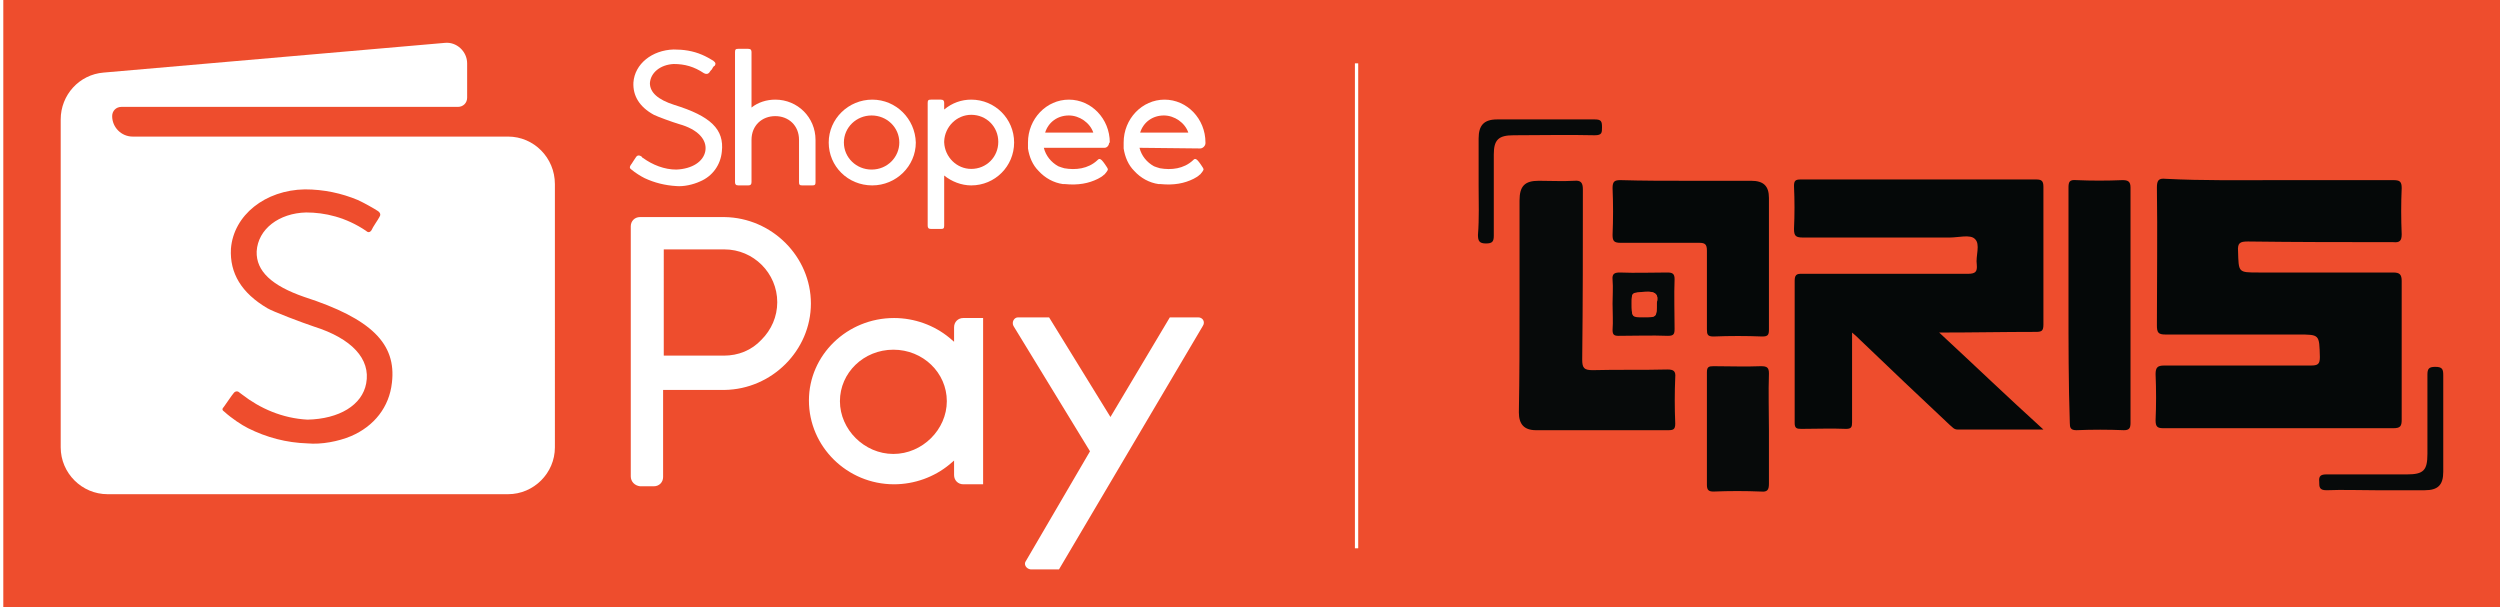 <?xml version="1.0" encoding="utf-8"?>
<!-- Generator: Adobe Illustrator 23.0.0, SVG Export Plug-In . SVG Version: 6.00 Build 0)  -->
<svg version="1.1" id="Layer_1" xmlns="http://www.w3.org/2000/svg" xmlns:xlink="http://www.w3.org/1999/xlink" x="0px" y="0px"
	 viewBox="0 0 378.9 92" style="enable-background:new 0 0 378.9 92;" xml:space="preserve">
<style type="text/css">
	.st0{fill:#EE4D2D;}
	.st1{fill-rule:evenodd;clip-rule:evenodd;fill:#E82529;}
	.st2{filter:url(#Adobe_OpacityMaskFilter);}
	.st3{fill-rule:evenodd;clip-rule:evenodd;fill:#FFFFFF;}
	.st4{mask:url(#mask-2_2_);fill-rule:evenodd;clip-rule:evenodd;fill:#E82529;}
	.st5{fill-rule:evenodd;clip-rule:evenodd;fill:#FEFEFE;}
	.st6{fill-rule:evenodd;clip-rule:evenodd;fill:#EE4D2D;}
	.st7{fill:#050808;}
	.st8{fill:#070A0A;}
	.st9{fill:#FDFDFD;}
	.st10{fill:#FFFFFF;}
	.st11{fill:#FFFFFF;stroke:#FFFFFF;stroke-width:0.5;stroke-miterlimit:10;}
</style>
<rect x="0.5" y="-0.6" class="st0" width="379" height="92.9"/>
<g>
	<path class="st10" d="M77,20.7h-6.5H20.1c-1.7,0-3.1-1.4-3.1-3.1c0-0.8,0.6-1.4,1.4-1.4h51c0.8,0,1.4-0.6,1.4-1.4V9.6
		c0-1.8-1.6-3.3-3.4-3.1L15.7,11c-3.7,0.3-6.5,3.4-6.5,7.1v9.4V59v8.8c0,3.9,3.2,7.1,7.1,7.1H77c3.9,0,7.1-3.2,7.1-7.1V27.9
		C84.1,23.9,80.9,20.7,77,20.7z M59.4,58c-0.4,3.7-2.7,6.6-6.2,8.1c-1.9,0.8-4.5,1.3-6.6,1.1c-3.2-0.1-6.2-0.9-9-2.3
		c-1-0.5-2.5-1.5-3.6-2.5c-0.3-0.2-0.4-0.4-0.1-0.7c0.3-0.4,1.3-1.9,1.5-2.1c0.2-0.3,0.6-0.4,0.9-0.1c0,0,0.4,0.3,0.4,0.3
		c2.7,2.1,6.1,3.6,9.9,3.8c4.8-0.1,8.3-2.2,8.9-5.5c0.7-3.7-2.2-6.8-7.9-8.6c-1.8-0.6-6.3-2.3-7.1-2.8c-3.9-2.3-5.7-5.3-5.5-9
		c0.4-5.1,5.2-8.9,11.2-9c2.9,0,5.6,0.6,8,1.6c0.9,0.4,2.5,1.3,3.1,1.7c0.4,0.3,0.4,0.6,0.2,0.9c-0.2,0.4-1,1.5-1.2,2
		c-0.2,0.3-0.5,0.4-0.8,0.1c-3.1-2.1-6.3-2.8-9.1-2.8c-4.1,0.1-7.3,2.5-7.5,5.9c-0.1,3,2.3,5.2,7.2,6.9C56.3,48.3,60.1,52.1,59.4,58
		z"/>
	<g>
		<path class="st10" d="M102.2,15.9c-2.5-0.8-3.7-1.9-3.7-3.3c0.1-1.6,1.6-2.8,3.6-2.9c1.7,0,3.1,0.4,4.6,1.4
			c0.4,0.2,0.6,0.1,0.8-0.1c0,0,0.1-0.2,0.4-0.5l0,0c0.2-0.4,0.3-0.5,0.4-0.5c0.2-0.3,0.2-0.5-0.2-0.8c-0.3-0.2-1.2-0.7-1.7-0.9
			c-1.4-0.6-2.8-0.8-4.3-0.8c-3.3,0.1-5.9,2.2-6.1,5c-0.1,2,0.9,3.7,3.1,4.9c0.6,0.3,2.8,1.1,3.8,1.4c2.9,0.8,4.3,2.4,4,4.1
			c-0.3,1.6-2,2.7-4.4,2.8c-1.8,0-3.6-0.7-5.1-1.8c0,0-0.1,0-0.1-0.1c-0.1-0.1-0.1-0.1-0.1-0.1c-0.3-0.2-0.6-0.2-0.8,0.1
			c0,0-0.2,0.3-0.4,0.6c-0.2,0.3-0.3,0.5-0.4,0.6c-0.2,0.3-0.2,0.5,0.1,0.7l0,0c0.6,0.5,1.4,1,2,1.3c1.5,0.7,3.1,1.1,4.8,1.2
			c1.1,0.1,2.5-0.2,3.6-0.7c1.9-0.8,3.1-2.5,3.3-4.5C109.8,19.6,107.7,17.6,102.2,15.9z"/>
		<path class="st10" d="M117.5,15.1c-1.3,0-2.6,0.4-3.6,1.2V7.9c0-0.3-0.1-0.5-0.5-0.5h-1.5c-0.4,0-0.5,0.1-0.5,0.5v19.7
			c0,0.3,0.1,0.5,0.5,0.5h1.5c0.3,0,0.5-0.1,0.5-0.5v-6.4c0-2.2,1.6-3.6,3.6-3.6c2,0,3.6,1.4,3.6,3.6v6.4c0,0.4,0.1,0.5,0.5,0.5h1.5
			c0.4,0,0.5-0.1,0.5-0.5v-6.4C123.6,17.8,120.9,15.1,117.5,15.1z"/>
		<path class="st10" d="M132.2,15.1c-3.6,0-6.6,2.9-6.6,6.5c0,3.6,2.9,6.5,6.6,6.5c3.6,0,6.6-2.9,6.6-6.5
			C138.7,18,135.8,15.1,132.2,15.1z M132.1,25.7c-2.3,0-4.2-1.8-4.2-4.1c0-2.3,1.9-4.1,4.2-4.1c2.3,0,4.2,1.8,4.2,4.1
			C136.3,23.8,134.5,25.7,132.1,25.7z"/>
		<path class="st10" d="M181.9,22.5C181.9,22.5,182,22.5,181.9,22.5c0.4,0,0.8-0.4,0.8-0.8c0,0,0,0,0-0.1c0,0,0,0,0,0
			c0-3.6-2.8-6.5-6.2-6.5c-3.4,0-6.2,2.9-6.2,6.5c0,0.3,0,0.5,0,0.8l0,0.1h0c0.2,1.3,0.7,2.5,1.6,3.4c0,0,0,0,0,0
			c1,1.1,2.3,1.8,3.7,2l0.1,0v0c0.1,0,0.1,0,0.2,0c2,0.2,3.6-0.1,5-0.8c0.4-0.2,0.7-0.4,0.9-0.6c0.1-0.1,0.2-0.1,0.2-0.2
			c0,0,0.1-0.1,0.1-0.1c0.3-0.4,0.4-0.5,0.2-0.8c-0.5-0.8-0.8-1.1-0.8-1.1c-0.2-0.2-0.4-0.3-0.6-0.1c0,0-0.1,0.1-0.1,0.1
			c-1.4,1.3-3.3,1.5-5,1.2c-0.3-0.1-0.7-0.2-0.9-0.3c-1.1-0.6-1.9-1.6-2.2-2.8L181.9,22.5C181.9,22.5,181.9,22.5,181.9,22.5z
			 M172.8,20.1c0.5-1.6,1.9-2.6,3.6-2.6c1.6,0,3.2,1.1,3.7,2.6H172.8z"/>
		<path class="st10" d="M147.2,15.1c-1.5,0-2.9,0.5-4.1,1.5v-1c0-0.3-0.1-0.5-0.5-0.5h-1.5c-0.4,0-0.5,0.1-0.5,0.5v18.6
			c0,0.3,0.1,0.5,0.5,0.5h1.5c0.4,0,0.5-0.1,0.5-0.5v-7.6c1.1,0.9,2.6,1.5,4.1,1.5c3.6,0,6.5-2.9,6.5-6.5
			C153.7,18,150.8,15.1,147.2,15.1z M147.2,25.6c-2.2,0-4-1.8-4.1-4v-0.2c0.1-2.2,1.9-4,4.1-4c2.3,0,4.1,1.8,4.1,4.1
			C151.3,23.8,149.5,25.6,147.2,25.6z"/>
		<path class="st10" d="M168.2,21.6c0-3.6-2.8-6.5-6.2-6.5c-3.4,0-6.2,2.9-6.2,6.5c0,0.3,0,0.5,0,0.8l0,0.1h0
			c0.2,1.3,0.7,2.5,1.6,3.4c0,0,0,0,0,0c1,1.1,2.3,1.8,3.7,2l0.1,0v0c0.1,0,0.1,0,0.2,0c2,0.2,3.6-0.1,5-0.8
			c0.4-0.2,0.7-0.4,0.9-0.6c0.1-0.1,0.2-0.1,0.2-0.2c0,0,0.1-0.1,0.1-0.1c0.3-0.4,0.4-0.5,0.2-0.8c-0.5-0.8-0.8-1.1-0.8-1.1
			c-0.2-0.2-0.4-0.3-0.6-0.1c0,0-0.1,0.1-0.1,0.1c-1.4,1.3-3.3,1.5-5,1.2c-0.3-0.1-0.7-0.2-0.9-0.3c-1.1-0.6-1.9-1.6-2.2-2.8h9.2
			c0,0,0,0,0,0c0,0,0,0,0,0c0.4,0,0.7-0.4,0.7-0.8C168.2,21.7,168.2,21.6,168.2,21.6C168.2,21.6,168.2,21.6,168.2,21.6z M158.4,20.1
			c0.5-1.6,1.9-2.6,3.6-2.6c1.6,0,3.2,1.1,3.7,2.6H158.4z"/>
	</g>
	<g>
		<path class="st3" d="M95.6,72.2V34.3c0-0.8,0.6-1.4,1.4-1.4h12.8c7.2,0.1,13.1,6,13.1,13.1c0,7.1-5.9,13-13.1,13.1l-9.3,0v13.2
			c0,0.8-0.6,1.4-1.4,1.4H97C96.2,73.6,95.6,73,95.6,72.2z M100.5,53.9l9.2,0c2.2,0,4.2-0.8,5.7-2.4c1.5-1.5,2.4-3.5,2.4-5.7
			c0-4.4-3.6-8-8-8h-9.2V53.9z"/>
		<path class="st3" d="M155.5,85l9.7-16.6l-11.6-19c-0.3-0.6,0.1-1.3,0.7-1.3h4.7l9.3,15.1l9-15.1h4.3c0.7,0,1.1,0.7,0.7,1.3
			l-21.8,36.9h-4.3C155.5,86.2,155.1,85.5,155.5,85z"/>
		<path class="st3" d="M144.6,72v-2.2l-0.7,0.6c-2.3,1.9-5.3,3-8.4,3c-7.1,0-12.9-5.7-12.9-12.7c0-6.9,5.8-12.5,12.9-12.5
			c3.1,0,6.1,1.1,8.4,3l0.7,0.6v-2.2c0-0.8,0.6-1.4,1.4-1.4h3v25.2h-3C145.2,73.4,144.6,72.8,144.6,72z M135.4,53
			c-4.5,0-8.1,3.5-8.1,7.8c0,4.3,3.7,8,8.1,8c4.4,0,8.1-3.7,8.1-8C143.5,56.5,139.9,53,135.4,53z"/>
	</g>
</g>
<g>
	<path class="st7" d="M345.5,27.3c5.7,0,11.5,0,17.2,0c1,0,1.3,0.2,1.3,1.2c-0.1,2.3-0.1,4.6,0,7c0,1-0.3,1.3-1.3,1.2
		c-7.3,0-14.7,0-22-0.1c-1.2,0-1.6,0.2-1.5,1.5c0.1,3.2,0,3.2,3.1,3.2c6.8,0,13.6,0,20.4,0c1,0,1.3,0.3,1.3,1.3c0,7,0,14,0,21
		c0,1-0.2,1.3-1.3,1.3c-11.6,0-23.2,0-34.8,0c-0.9,0-1.2-0.2-1.2-1.2c0.1-2.3,0.1-4.6,0-7c0-1,0.3-1.3,1.3-1.3c7.4,0,14.8,0,22.2,0
		c1.1,0,1.4-0.2,1.4-1.3c-0.1-3.4,0-3.4-3.3-3.4c-6.7,0-13.4,0-20.1,0c-1.1,0-1.3-0.3-1.3-1.4c0-7,0.1-13.9,0-20.9
		c0-1.1,0.3-1.4,1.3-1.3C333.9,27.4,339.7,27.3,345.5,27.3z"/>
	<path class="st7" d="M293.9,50.4c5.4,5,10.4,9.8,15.8,14.7c-4.6,0-8.8,0-13,0c-0.6,0-0.8-0.4-1.2-0.7c-4.6-4.3-9.1-8.6-13.7-13
		c-0.3-0.3-0.5-0.5-1.1-1c0,3.2,0,6.1,0,9c0,1.5,0,3.1,0,4.6c0,0.7-0.1,1-0.9,1c-2.3-0.1-4.5,0-6.8,0c-0.7,0-1-0.1-1-0.9
		c0-7.2,0-14.4,0-21.6c0-1.1,0.6-1,1.3-1c8.3,0,16.6,0,24.9,0c1.2,0,1.5-0.3,1.4-1.4c-0.2-1.3,0.6-3.1-0.3-3.9
		c-0.7-0.7-2.5-0.2-3.8-0.2c-7.4,0-14.8,0-22.2,0c-1.1,0-1.4-0.2-1.4-1.3c0.1-2.2,0.1-4.3,0-6.5c0-0.8,0.2-1,1-1
		c11.9,0,23.8,0,35.7,0c0.8,0,1.1,0.2,1.1,1.1c0,7,0,13.9,0,20.9c0,1-0.3,1.1-1.2,1.1C303.8,50.3,299.1,50.4,293.9,50.4z"/>
	<path class="st8" d="M230.3,46.3c0-5.3,0-10.6,0-15.9c0-2.2,0.8-3,2.9-3c1.8,0,3.6,0.1,5.4,0c1-0.1,1.3,0.3,1.3,1.3
		c0,8.6,0,17.2-0.1,25.8c0,1.3,0.3,1.6,1.6,1.6c3.8-0.1,7.5,0,11.3-0.1c0.9,0,1.3,0.2,1.2,1.2c-0.1,2.3-0.1,4.6,0,7
		c0,0.9-0.3,1-1.1,1c-6.7,0-13.3,0-20,0c-1.8,0-2.6-0.9-2.6-2.7C230.3,57,230.3,51.6,230.3,46.3C230.3,46.3,230.3,46.3,230.3,46.3z"
		/>
	<path class="st7" d="M313.5,46.2c0-5.9,0-11.8,0-17.7c0-0.9,0.1-1.3,1.2-1.2c2.3,0.1,4.6,0.1,7,0c0.8,0,1.2,0.2,1.2,1.1
		c0,11.9,0,23.8,0,35.7c0,0.8-0.2,1.1-1,1.1c-2.4-0.1-4.8-0.1-7.2,0c-0.9,0-1-0.4-1-1.1C313.5,58.1,313.5,52.1,313.5,46.2z"/>
	<path class="st7" d="M255.5,27.4c3.3,0,6.6,0,9.9,0c1.9,0,2.7,0.8,2.7,2.6c0,6.6,0,13.2,0,19.9c0,0.8-0.1,1.1-1,1.1
		c-2.5-0.1-4.9-0.1-7.4,0c-0.9,0-1-0.3-1-1.1c0-4,0-7.9,0-11.9c0-1-0.3-1.2-1.2-1.2c-4,0-7.9,0-11.9,0c-1,0-1.2-0.3-1.2-1.2
		c0.1-2.4,0.1-4.7,0-7.1c0-1,0.3-1.2,1.2-1.2C248.9,27.4,252.2,27.4,255.5,27.4C255.5,27.4,255.5,27.4,255.5,27.4z"/>
	<path class="st8" d="M268.1,65.2c0,2.7,0,5.4,0,8.1c0,0.9-0.2,1.3-1.2,1.2c-2.4-0.1-4.8-0.1-7.2,0c-0.7,0-1-0.2-1-1
		c0-5.7,0-11.4,0-17.1c0-0.8,0.3-0.9,1-0.9c2.4,0,4.8,0.1,7.2,0c0.9,0,1.2,0.2,1.2,1.1C268,59.5,268.1,62.4,268.1,65.2z"/>
	<path class="st8" d="M360,74.3c-2.5,0-4.9-0.1-7.4,0c-1.1,0-1.1-0.5-1.1-1.3c-0.1-0.9,0.3-1.1,1.1-1.1c4.1,0,8.1,0,12.2,0
		c2.5,0,3.1-0.6,3.1-3.1c0-4,0-8,0-12c0-0.9,0.2-1.2,1.2-1.2c1.1,0,1.2,0.4,1.2,1.3c0,4.9,0,9.8,0,14.6c0,2-0.8,2.8-2.8,2.8
		C364.9,74.3,362.5,74.3,360,74.3z"/>
	<path class="st8" d="M224.1,28.1c0-2.4,0-4.7,0-7.1c0-2,0.8-2.9,2.8-2.9c4.9,0,9.9,0,14.8,0c1,0,1.1,0.3,1.1,1.2
		c0,0.8,0,1.2-1.1,1.2c-4.1-0.1-8.2,0-12.3,0c-2.3,0-3,0.7-3,2.9c0,4.1,0,8.2,0,12.3c0,0.9-0.2,1.2-1.2,1.2c-1,0-1.2-0.4-1.2-1.3
		C224.2,33.1,224.1,30.6,224.1,28.1z"/>
	<path class="st8" d="M244.4,46c0-1.2,0.1-2.4,0-3.6c-0.1-0.9,0.3-1.1,1.1-1.1c2.4,0.1,4.8,0,7.2,0c0.8,0,1.1,0.2,1.1,1
		c-0.1,2.5,0,5,0,7.5c0,0.8-0.1,1.1-1,1.1c-2.5-0.1-5,0-7.5,0c-0.7,0-0.9-0.2-0.9-0.9C244.5,48.7,244.4,47.4,244.4,46z M251.1,45.9
		c0.3-1.1-0.1-1.8-1.7-1.7c-2.1,0.2-2.1,0-2.1,1.7c0,2.1,0,2.1,1.8,2.1C251.1,48.1,251.1,48.1,251.1,45.9z"/>
	<path class="st0" d="M251.1,45.9c0,2.2,0,2.2-2,2.2c-1.8,0-1.8,0-1.8-2.1c0-1.7,0-1.6,2.1-1.7C251,44.1,251.4,44.7,251.1,45.9z"/>
</g>
<line class="st11" x1="205.6" y1="9.6" x2="205.6" y2="83.1"/>
</svg>
